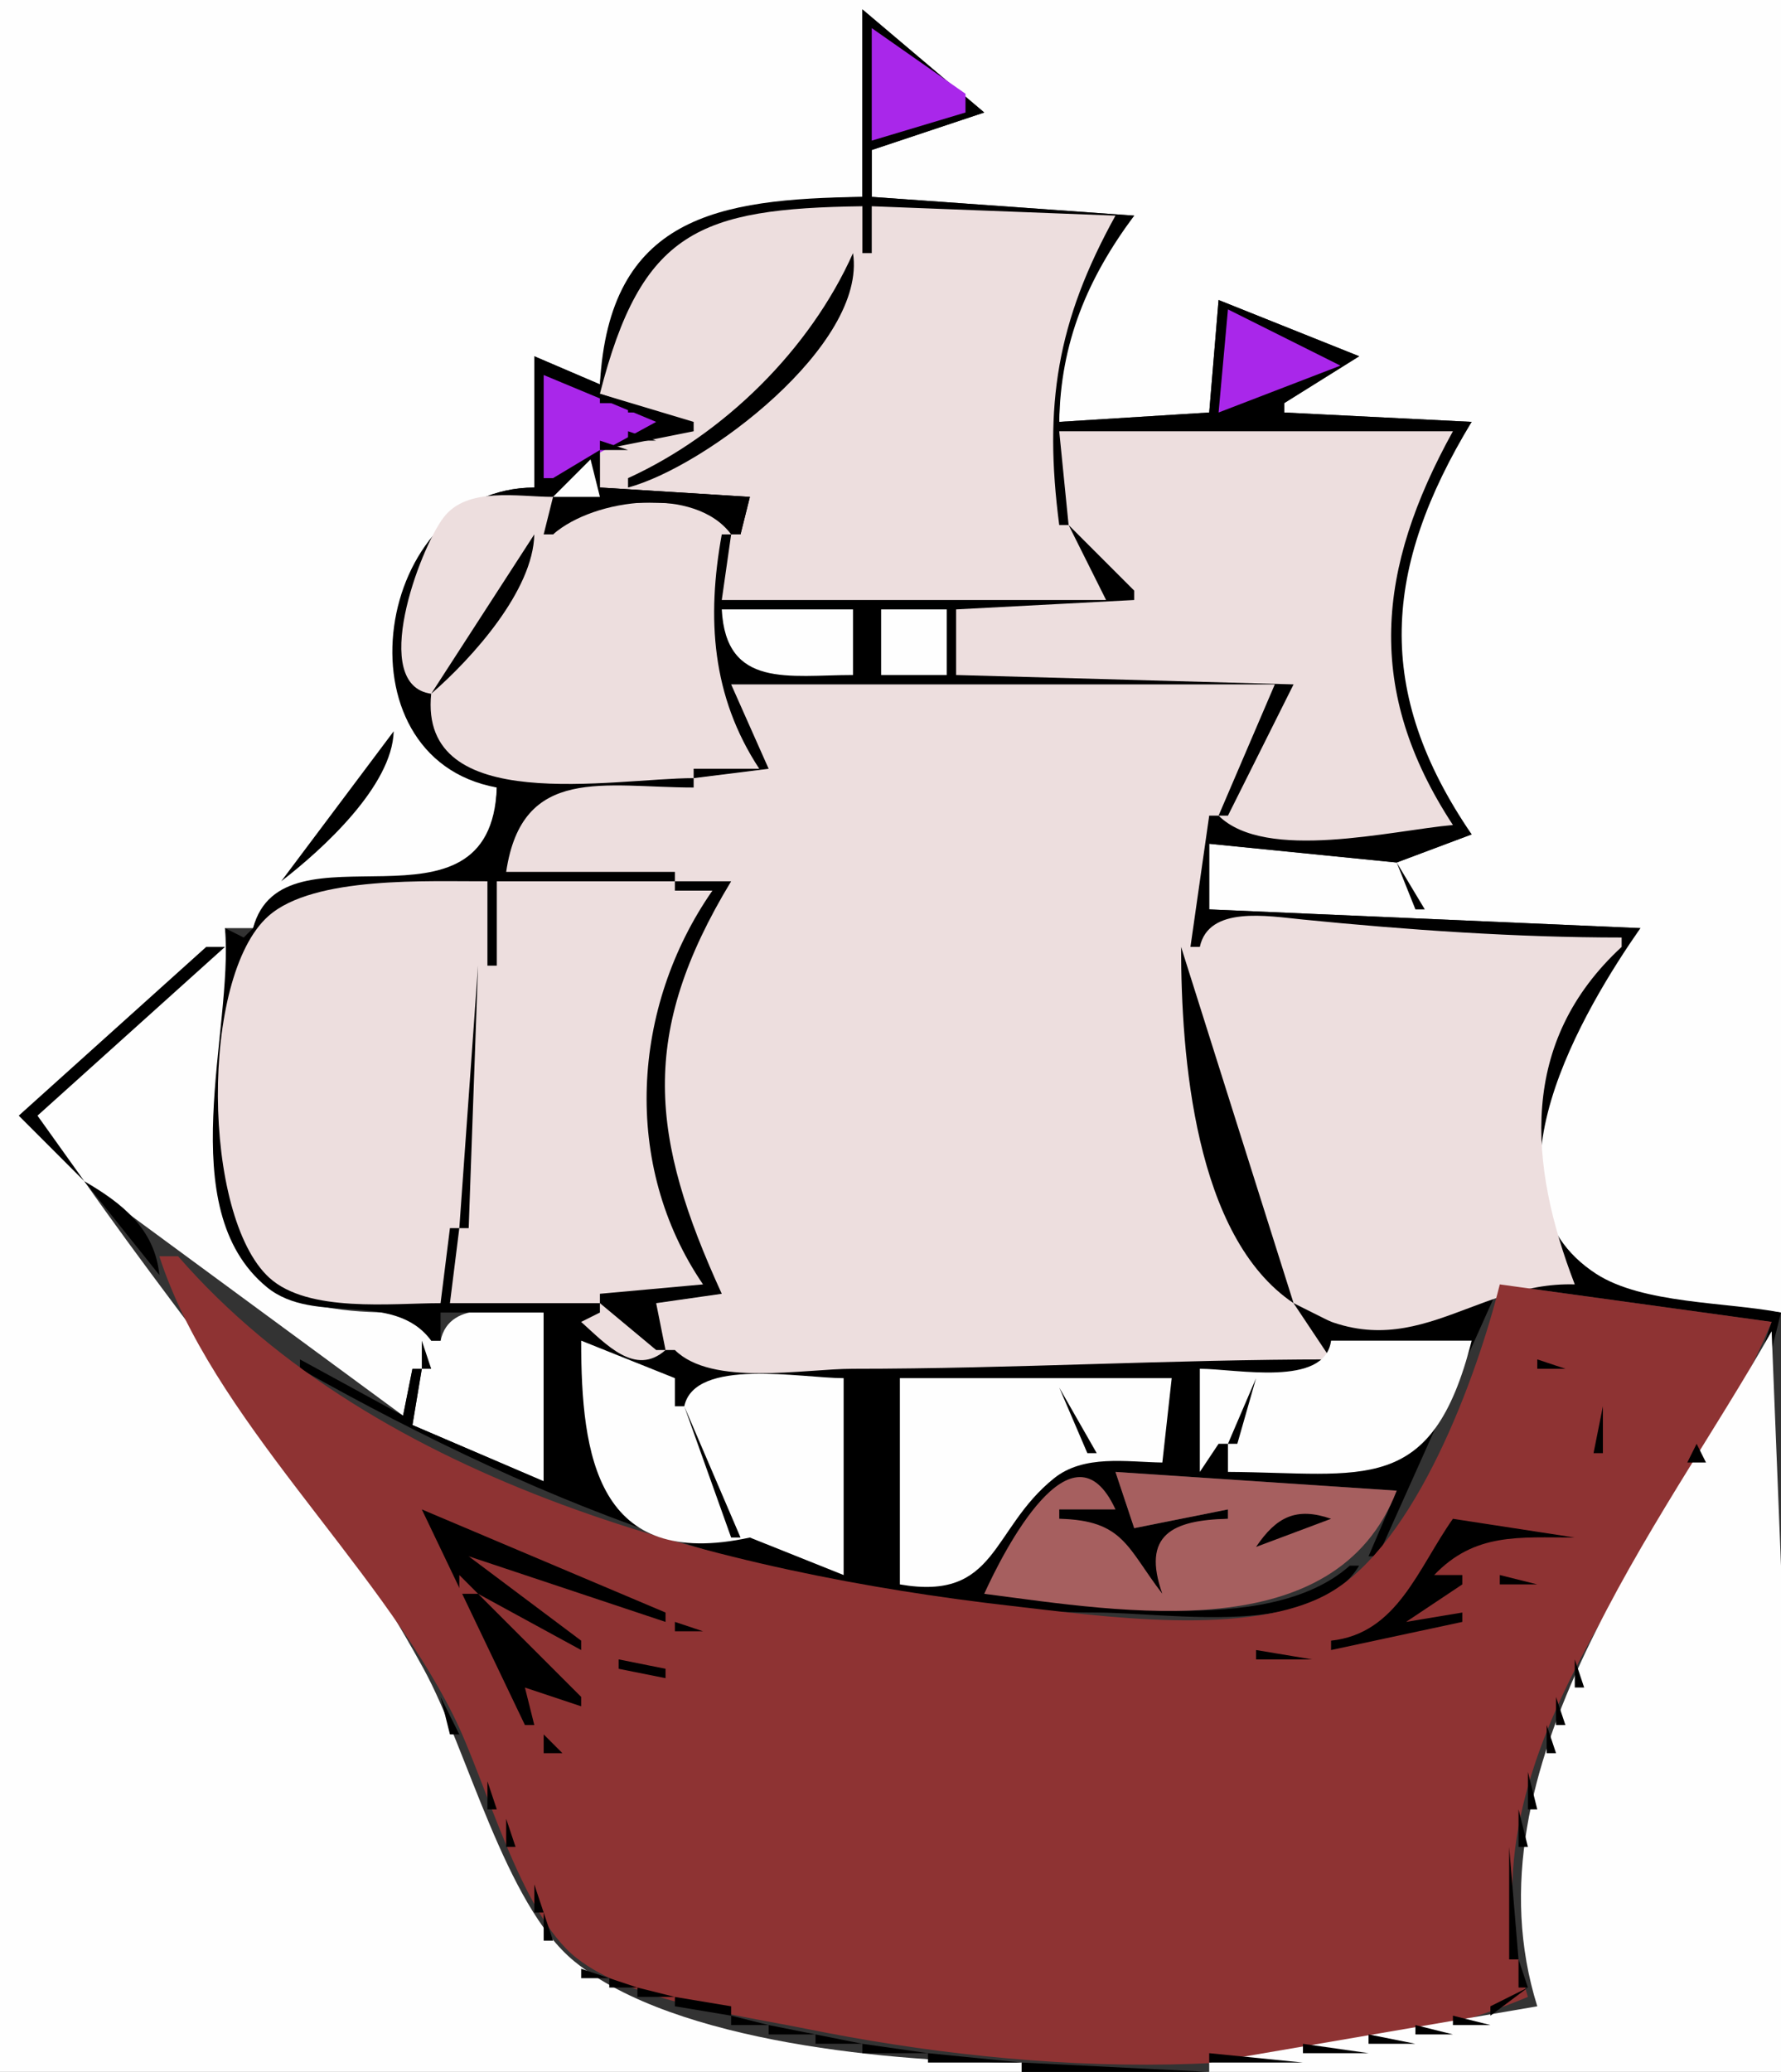 <?xml version="1.0" standalone="yes"?>
<svg xmlns="http://www.w3.org/2000/svg" width="190" height="221">
<rect width="100%" height="100%" fill="#333333" stroke="none"/>
<path style="fill:#fefefe; stroke:none;" d="M0 0L0 221L109 221L109 220C95.681 219.973 72.015 217.95 61.287 209.218C53.875 203.185 49.855 186.513 45.19 178C34.904 159.231 21.175 143.409 9 126L43 151L44 146L45 146L44 152L58 158L58 140C54.116 140 47.982 138.419 47 143L46 143L46 140C41.254 139.99 35.509 140.26 31.071 138.31C17.222 132.226 25.805 109.546 24 99L27 99C31.048 86.949 52.711 101.543 53 84C36.498 79.277 39.913 52.146 57 52L57 38L64 41C65.632 23.569 76.834 21.432 92 21L92 1L105 12L93 16L93 21L121 23C115.03 28.977 113.053 36.724 113 45L129 44L130 32L145 38L137 43L137 44L157 45C146.726 57.83 145.675 76.592 157 89L149 92L129 90L129 97L175 99C168.084 106.347 157.619 127.42 169.494 135.877C174.202 139.23 184.322 139.226 190 140L190 0L0 0z"/>
<path style="fill:#000000; stroke:none;" d="M92 1L92 21C76.595 21.21 64.977 23.072 64 41L57 38L57 52C39.848 52.048 35.591 80.826 53 84C52.366 101.071 30.145 87.135 27 99L26 100L24 99C24.957 109.808 18.228 128.865 28.461 137.286C33.564 141.485 41.941 137.513 46 143L47 143L47 140L58 140L58 158L44 152L45 146L44 146L43 151L32 145L32 146C58.47 160.89 86.091 171.894 117 171.999C124.954 172.026 140.2 174.757 145 167L144 167C135.12 174.854 115.903 170.951 105 170C107.982 165.251 113.355 152.69 119 161L113 161L113 162C119.787 162.347 119.688 166.127 124 170C122.763 164.156 125.355 162.287 131 162L131 161L121 163L119 157L149 159L146 166L147 166L160 137L189 141L188 144L189 144L190 140C184.225 138.873 175.247 139.09 170.287 135.877C157.02 127.283 169.189 107.333 175 99L129 97L129 90L149 92L157 89C146.555 73.721 147.542 60.614 157 45L137 44L137 43L145 38L130 32L129 44L113 45C113.133 36.554 116.003 29.705 121 23L93 21L93 16L105 12L92 1z"/>
<path style="fill:#a927ea; stroke:none;" d="M93 3L93 15L103 12L103 10L93 3z"/>
<path style="fill:#eddede; stroke:none;" d="M64 42L74 45L74 46L64 48L64 52L80 53L79 57L78 57L78 54C72.159 54 62.988 52.043 59 57L58 57L59 53C55.289 53 49.832 51.87 47.306 55.218C44.733 58.626 39.368 73.083 46 74C44.657 87.147 65.482 83 74 83L74 84C64.504 84 55.69 81.534 54 93L72 93L72 94L53 94L53 103L52 103L52 94C45.812 94.036 33.508 93.391 28.638 97.707C21.315 104.196 21.547 129.725 28.727 136.286C32.86 140.063 41.822 138.999 47 139L48 131L49 131L48 139L64 139L64 140L62 141C64.624 143.354 67.775 146.871 71 144L72 144C75.962 147.924 85.707 146 91 146C108.041 146 125.004 145 142 145L138 139C150.133 146.621 156.789 136.661 168 137C163.041 124.125 162.024 111.14 173 101L173 100C161.797 100 150.145 99.193 139 98.083C135.195 97.705 128.943 96.598 128 101L127 101L129 87L130 87C135.007 91.96 148.538 88.564 155 88C145.569 73.612 146.871 60.699 155 46L113 46L114 56L113 56C111.333 43.23 112.745 34.31 119 23L93 22L93 27L92 27L92 22C74.604 22.238 68.425 24.631 64 42z"/>
<path style="fill:#000000; stroke:none;" d="M91 27C86.419 37.275 77.232 46.329 67 51L67 52C75.294 49.79 92.505 36.757 91 27z"/>
<path style="fill:#a927ea; stroke:none;" d="M131 33L130 44L143 39L131 33z"/>
<path style="fill:#000000; stroke:none;" d="M115 35L123 43L115 35z"/>
<path style="fill:#a927ea; stroke:none;" d="M58 40L58 51L59 51L70 45L58 40z"/>
<path style="fill:#000000; stroke:none;" d="M64 42L64 43L67 43L64 42M67 43L67 44L70 44L67 43M70 44L74 46L70 44M67 46L67 47L70 47L67 46M64 47L64 48L67 48L64 47M59 51L63 49L64 53L58 57L59 57C63.42 53.124 74.164 51.813 78 57L79 57L80 53L64 52L64 48L59 51z"/>
<path style="fill:#fefefe; stroke:none;" d="M59 53L64 53L63 49L59 53z"/>
<path style="fill:#000000; stroke:none;" d="M80 52L81 53L80 52M114 56L118 64L77 64L78 57L77 57C75.38 65.92 75.918 74.268 81 82L74 82L74 83L82 82L78 73L136 73L130 87L131 87L138 73L102 72L102 65L121 64L121 63L114 56M57 57L46 74C50.363 70.22 56.88 62.992 57 57z"/>
<path style="fill:#fefefe; stroke:none;" d="M77 65C77.44 73.484 84.201 72 91 72L91 65L77 65M94 65L94 72L101 72L101 65L94 65z"/>
<path style="fill:#000000; stroke:none;" d="M42 78L30 94C34.382 90.627 41.851 83.833 42 78z"/>
<path style="fill:#fefefe; stroke:none;" d="M54.333 84.667L54.667 85.333L54.333 84.667z"/>
<path style="fill:#000000; stroke:none;" d="M149 92L151 97L152 97L149 92M72 94L72 95L76 95C67.372 107.393 66.304 124.26 75 137L64 138L64 139L70 144L71 144L70 139L77 138C69.356 121.295 68.131 110.293 78 94L72 94M25 98L26 99L25 98M22 101L2 119L9 126L4 119L24 101L22 101M126 101C126.007 112.548 127.41 131.909 138 139L126 101M51 103L49 131L50 131L51 103M9 126L17 136C16.525 131.125 13.095 128.373 9 126z"/>
<path style="fill:#8e3333; stroke:none;" d="M17 134C22.559 151.275 40.114 166.481 48.376 182.997C51.861 189.962 55.48 204.114 61.493 208.84C67.369 213.458 78.803 214.946 86 216.399C110.348 221.316 139.568 222.757 163 213C154.652 186.312 179.687 163.641 189 141L160 137C157.572 146.781 151.07 164.614 141.823 169.905C133.356 174.748 117.282 172.36 108 171.304C77.364 167.819 40.195 158.373 19 134L17 134z"/>
<path style="fill:#000000; stroke:none;" d="M20 136L23 138L20 136M18 137L20 140L18 137M24 139L27 141L24 139M138 139L143 145L142 141L138 139M21.333 141.667L21.667 142.333L21.333 141.667z"/>
<path style="fill:#fefefe; stroke:none;" d="M141 142L142 143L141 142M189 142C177.251 162.886 156.049 188.581 164 214L129 220L129 221L190 221L190 167L189 142z"/>
<path style="fill:#000000; stroke:none;" d="M29.667 143.333L30.333 143.667L29.667 143.333M45 143L45 146L46 146L45 143z"/>
<path style="fill:#fefefe; stroke:none;" d="M62 143C62 155.323 63.681 167.55 80 164L90 168L90 147C85.497 147 74.121 144.77 73 150L72 150L72 147L62 143M142 143C141.345 148.013 131.876 146 128 146L128 157L130 154L131 154L131 157C145.488 157.083 152.766 159.704 157 143L142 143z"/>
<path style="fill:#000000; stroke:none;" d="M66 145L67 146L66 145M164 145L164 146L167 146L164 145M175.667 145.333L176.333 145.667L175.667 145.333M186.333 145.667L186.667 146.333L186.333 145.667M25.333 146.667L25.667 147.333L25.333 146.667z"/>
<path style="fill:#fefefe; stroke:none;" d="M96 147L96 169C106.404 170.804 105.673 163.145 112.42 157.701C115.625 155.114 120.181 155.942 124 156L125 147L96 147z"/>
<path style="fill:#000000; stroke:none;" d="M134 147L131 154L132 154L134 147M162 147L162 155L162 147M172.333 147.667L172.667 148.333L172.333 147.667M113 148L116 155L117 155L113 148M184.333 148.667L184.667 149.333L184.333 148.667M27.333 149.667L27.667 150.333L27.333 149.667M73 150L78 164L79 164L73 150M171 150L170 155L171 155L171 150M183.333 150.667L183.667 151.333L183.333 150.667M182.333 152.667L182.667 153.333L182.333 152.667M30.333 153.667L30.667 154.333L30.333 153.667M181 154L180 156L182 156L181 154M32.333 156.667L32.667 157.333L32.333 156.667M179.333 156.667L179.667 157.333L179.333 156.667z"/>
<path style="fill:#a65f5f; stroke:none;" d="M105 170C119.943 171.951 142.485 175.873 149 159L119 157L121 163L131 161L131 162C125.075 162.132 121.765 163.703 124 170C120.232 165.108 119.904 162.155 113 162L113 161L119 161C114.423 151.024 107.081 165.405 105 170z"/>
<path style="fill:#000000; stroke:none;" d="M33.333 158.667L33.667 159.333L33.333 158.667M178.333 158.667L178.667 159.333L178.333 158.667M177.333 160.667L177.667 161.333L177.333 160.667M35.333 161.667L35.667 162.333L35.333 161.667M45 161L56 184L57 184L56 180L62 182L62 181L51 170L62 176L62 175L50 166L71 173L71 172L45 161M134 165L142 162C138.269 160.707 136.147 161.816 134 165M155 162C151.257 167.3 149.07 174.245 142 175L142 176L156 173L156 172L150 173L156 169L156 168L153 168C157.342 163.46 162.07 164 168 164L155 162M176.333 162.667L176.667 163.333L176.333 162.667M112 163L111 165L112 163M175.333 164.667L175.667 165.333L175.333 164.667M38.333 165.667L38.667 166.333L38.333 165.667M174.333 166.667L174.667 167.333L174.333 166.667M39.333 167.667L39.667 168.333L39.333 167.667z"/>
<path style="fill:#8e3333; stroke:none;" d="M49 168L49 170L51 170L49 168z"/>
<path style="fill:#000000; stroke:none;" d="M160 168L160 169L164 169L160 168M40.333 169.667L40.667 170.333L40.333 169.667M172.333 169.667L172.667 170.333L172.333 169.667M41.333 171.667L41.667 172.333L41.333 171.667M171.333 171.667L171.667 172.333L171.333 171.667M72 173L72 174L75 174L72 173M170.333 173.667L170.667 174.333L170.333 173.667M77.667 174.333L78.333 174.667L77.667 174.333M44.333 175.667L44.667 176.333L44.333 175.667M124.667 175.333L125.333 175.667L124.667 175.333M169.333 175.667L169.667 176.333L169.333 175.667M63.667 176.333L64.333 176.667L63.667 176.333M134 176L134 177L140 177L134 176M45.333 177.667L45.667 178.333L45.333 177.667M66 177L66 178L71 179L71 178L66 177M168 177L168 180L169 180L168 177M46.333 179.667L46.667 180.333L46.333 179.667M47 181L48 185L49 185L47 181M166 181L166 184L167 184L166 181M64.667 183.333L65.333 183.667L64.667 183.333M67.667 184.333L68.333 184.667L67.667 184.333M165 184L165 187L166 187L165 184M49.333 185.667L49.667 186.333L49.333 185.667M58 185L58 187L60 187L58 185M50.333 187.667L50.667 188.333L50.333 187.667M164.333 187.667L164.667 188.333L164.333 187.667M163 189L163 193L164 193L163 189M52 190L52 193L53 193L52 190M162 193L162 197L163 197L162 193M54 194L54 197L55 197L54 194M55.333 197.667L55.667 198.333L55.333 197.667M161 197L161 209L162 209L161 197M56.333 199.667L56.667 200.333L56.333 199.667M57 201L57 204L58 204L57 201M58 204L58 207L59 207L58 204M59.333 207.667L59.667 208.333L59.333 207.667M60.667 209.333L61.333 209.667L60.667 209.333M162 209L162 212L163 212L162 209M62 210L62 211L65 211L62 210M65 211L65 212L68 212L65 211M68 212L68 213L72 213L68 212M163 212L159 214L159 215L163 212M72 213L72 214L78 215L78 214L72 213M78 215L78 216L82 216L78 215M155 215L155 216L159 216L155 215M82 216L82 217L87 217L82 216M151 216L151 217L155 217L151 216M87 217L87 218L92 218L87 217M146 217L146 218L151 218L146 217M92 218L92 219L99 219L92 218M139 218L139 219L146 219L139 218M99 219L99 220L109 220L99 219M129 219L129 220L139 220L129 219M109 220L109 221L129 221L109 220z"/>
</svg>
